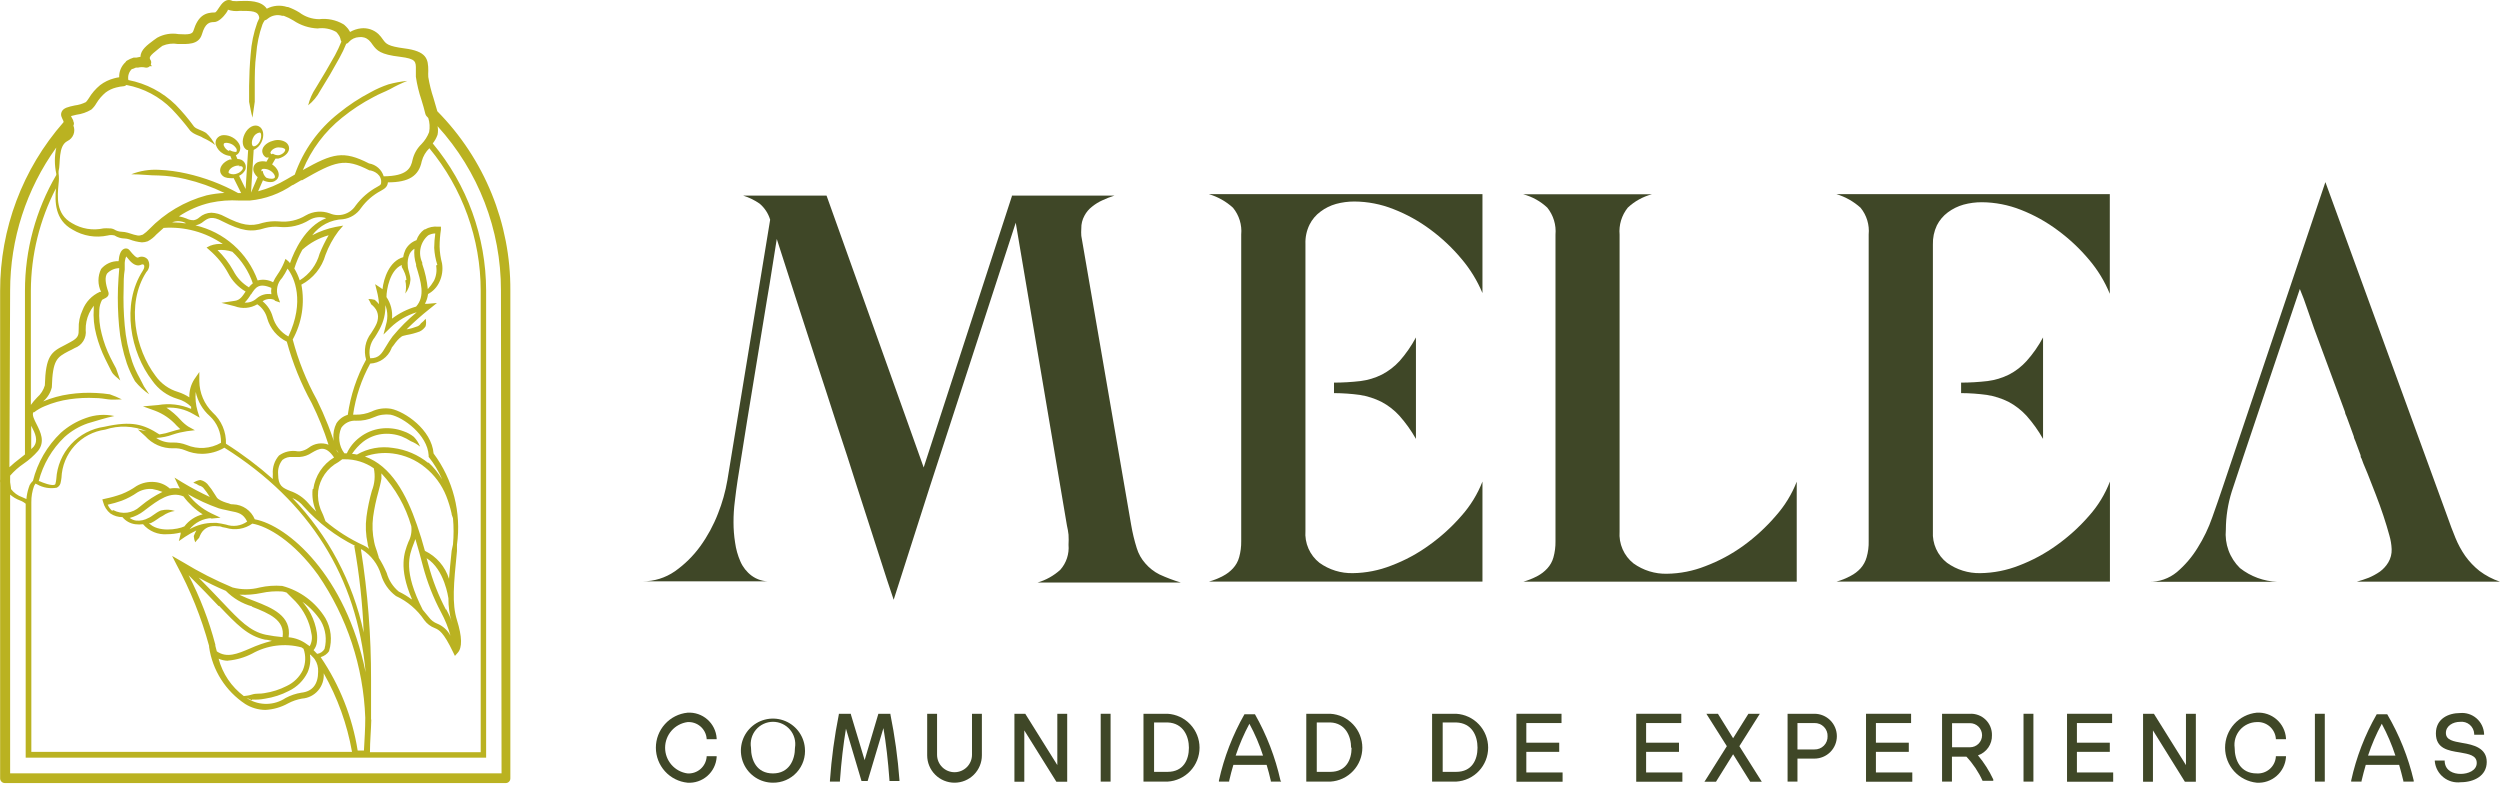<svg width="250" height="79" viewBox="0 0 250 79" fill="none" xmlns="http://www.w3.org/2000/svg">
<path d="M43.732 11.125C43.612 10.691 43.479 10.245 43.347 9.799C43.119 9.115 42.945 8.414 42.828 7.703C42.816 7.498 42.816 7.293 42.828 7.088C42.828 5.883 42.672 5.124 40.418 4.835C38.779 4.618 38.611 4.377 38.322 3.991C38.182 3.778 38.02 3.58 37.84 3.401C37.608 3.188 37.333 3.027 37.033 2.929C36.734 2.832 36.417 2.799 36.104 2.834C35.718 2.877 35.344 3.001 35.008 3.196C34.968 3.121 34.924 3.048 34.875 2.979L34.791 2.858C34.68 2.725 34.559 2.6 34.429 2.485L34.321 2.412C33.592 1.991 32.746 1.817 31.911 1.918C31.196 1.912 30.503 1.676 29.934 1.244C29.576 1.024 29.197 0.843 28.802 0.701H28.717C28.384 0.592 28.032 0.55 27.682 0.579C27.332 0.608 26.992 0.707 26.681 0.87C26.114 0.038 24.849 0.075 24.042 0.099C23.781 0.125 23.519 0.125 23.259 0.099C22.572 -0.251 22.138 0.412 21.897 0.774C21.8 0.93 21.596 1.244 21.499 1.244C20.535 1.244 19.812 1.557 19.342 3.075C19.234 3.425 18.86 3.473 17.86 3.413C17.125 3.284 16.368 3.412 15.715 3.774L15.377 4.015C14.727 4.497 14.052 4.991 14.052 5.678L13.63 5.763H13.353C13.121 5.836 12.898 5.937 12.69 6.064C12.631 6.096 12.585 6.147 12.558 6.208C12.347 6.4 12.181 6.635 12.07 6.897C11.96 7.159 11.908 7.442 11.919 7.727C11.744 7.75 11.571 7.786 11.401 7.835C10.899 7.967 10.428 8.196 10.015 8.51C9.565 8.879 9.181 9.324 8.882 9.824C8.797 9.96 8.7 10.089 8.593 10.209C8.242 10.385 7.863 10.499 7.472 10.546C6.81 10.691 6.364 10.787 6.183 11.149C6.002 11.511 6.183 11.752 6.352 12.125V12.222C2.255 16.886 0.001 22.884 0.013 29.092V47.951C-0.004 48.051 -0.004 48.153 0.013 48.252V77.836C0.013 77.961 0.063 78.08 0.151 78.168C0.239 78.257 0.359 78.306 0.483 78.306H50.565C50.627 78.308 50.689 78.297 50.747 78.274C50.804 78.251 50.857 78.216 50.901 78.172C50.945 78.128 50.979 78.076 51.002 78.018C51.025 77.96 51.036 77.898 51.035 77.836V29.056C51.074 22.347 48.447 15.898 43.732 11.125ZM6.749 14.101C7.026 13.968 7.241 13.734 7.35 13.447C7.46 13.161 7.456 12.843 7.34 12.559C7.375 12.496 7.393 12.426 7.393 12.354C7.393 12.282 7.375 12.212 7.34 12.149C7.34 12.005 7.219 11.872 7.171 11.752L7.099 11.607L7.641 11.474C8.17 11.408 8.679 11.231 9.135 10.956C9.333 10.78 9.5 10.572 9.629 10.342C9.879 9.926 10.197 9.556 10.569 9.245C10.882 9.012 11.239 8.844 11.618 8.751C11.878 8.681 12.144 8.636 12.413 8.618C12.498 8.598 12.577 8.556 12.642 8.498C14.367 8.818 15.953 9.659 17.185 10.908C17.841 11.595 18.457 12.319 19.029 13.077C19.451 13.499 19.993 13.559 20.306 13.788C20.736 13.974 21.14 14.213 21.511 14.499C21.289 14.044 20.982 13.635 20.607 13.294C20.137 12.993 19.655 12.932 19.402 12.655C18.845 11.889 18.233 11.164 17.571 10.486C16.27 9.211 14.623 8.348 12.835 8.004C12.796 7.804 12.809 7.597 12.873 7.403C12.936 7.209 13.047 7.034 13.196 6.895H13.269L13.582 6.763H13.787C14.044 6.698 14.313 6.698 14.57 6.763C14.645 6.772 14.721 6.764 14.792 6.739C14.863 6.714 14.928 6.673 14.98 6.618H15.185L15.076 6.437C15.106 6.375 15.122 6.307 15.122 6.238C15.122 6.17 15.106 6.102 15.076 6.04C14.883 5.75 14.883 5.642 15.908 4.835L16.245 4.581C16.731 4.373 17.267 4.311 17.788 4.401C18.715 4.401 19.872 4.521 20.198 3.413C20.523 2.304 20.957 2.208 21.403 2.208C21.849 2.208 22.343 1.689 22.608 1.316C22.692 1.195 22.825 1.002 22.776 0.966C23.163 1.099 23.576 1.141 23.982 1.087C25.187 1.087 25.825 1.087 25.922 1.762C25.922 1.762 25.922 1.762 25.922 1.834C25.85 1.971 25.785 2.112 25.729 2.256C25.363 3.277 25.14 4.343 25.066 5.425C24.97 6.486 24.922 7.546 24.91 8.594V10.185C25.018 10.715 25.102 11.233 25.247 11.764L25.476 10.173V8.57C25.476 7.522 25.476 6.473 25.62 5.437C25.692 4.413 25.902 3.404 26.247 2.437C26.307 2.298 26.38 2.165 26.464 2.039C26.587 2.01 26.7 1.948 26.789 1.858C26.987 1.698 27.222 1.589 27.472 1.541C27.722 1.492 27.98 1.506 28.223 1.581H28.308H28.38C28.716 1.705 29.039 1.863 29.344 2.051C30.059 2.533 30.893 2.808 31.754 2.846C32.398 2.751 33.056 2.874 33.622 3.196C33.703 3.277 33.775 3.366 33.839 3.461C33.957 3.616 34.036 3.798 34.068 3.991C34.082 4.051 34.107 4.108 34.14 4.16C33.952 4.625 33.739 5.079 33.501 5.521L32.562 7.16L31.585 8.787C31.227 9.32 30.966 9.911 30.814 10.534C31.312 10.137 31.723 9.641 32.019 9.076L33.007 7.449L33.947 5.787C34.201 5.331 34.426 4.86 34.622 4.377C34.73 4.351 34.824 4.287 34.887 4.196C35.015 4.052 35.171 3.936 35.345 3.853C35.519 3.77 35.707 3.723 35.9 3.714C36.076 3.688 36.257 3.701 36.427 3.753C36.598 3.805 36.755 3.895 36.888 4.015C37.03 4.152 37.156 4.306 37.261 4.473C37.695 5.064 38.044 5.449 39.997 5.678C41.599 5.883 41.599 6.136 41.587 6.992C41.587 7.208 41.587 7.437 41.587 7.678C41.703 8.461 41.888 9.231 42.142 9.98C42.286 10.45 42.431 10.932 42.539 11.402C42.562 11.482 42.604 11.557 42.66 11.619L42.828 11.8C42.971 12.256 43 12.74 42.913 13.21C42.741 13.66 42.478 14.07 42.142 14.415C41.708 14.835 41.403 15.37 41.262 15.957C41.093 16.801 40.732 17.608 38.37 17.632C38.27 17.301 38.08 17.005 37.82 16.776C37.56 16.549 37.241 16.398 36.9 16.343C34.333 15.029 33.285 15.319 30.284 17.006C31.125 14.952 32.478 13.148 34.212 11.764C35.181 10.978 36.227 10.291 37.333 9.715C37.876 9.402 38.466 9.197 39.02 8.908C39.572 8.596 40.143 8.322 40.732 8.088C40.092 8.15 39.459 8.267 38.84 8.438C38.227 8.644 37.633 8.906 37.068 9.221C35.931 9.813 34.857 10.52 33.863 11.33C31.846 12.914 30.324 15.042 29.477 17.463L29.031 17.716L28.681 17.921C27.786 18.455 26.821 18.861 25.813 19.126L26.295 18.03C26.517 18.139 26.759 18.201 27.006 18.211C27.157 18.22 27.308 18.19 27.444 18.122C27.579 18.054 27.695 17.952 27.777 17.825C28.03 17.403 27.777 16.813 27.211 16.439L27.548 15.861H27.826C28.549 15.68 29.031 15.138 28.886 14.656C28.858 14.557 28.81 14.464 28.746 14.383C28.682 14.303 28.603 14.236 28.512 14.186C28.33 14.086 28.129 14.025 27.921 14.006C27.714 13.988 27.505 14.012 27.308 14.077C26.584 14.258 26.102 14.8 26.247 15.282C26.275 15.381 26.323 15.474 26.387 15.555C26.451 15.635 26.53 15.702 26.62 15.752C26.693 15.752 26.801 15.752 26.886 15.752L26.645 16.174C26.404 16.11 26.15 16.11 25.91 16.174C25.81 16.198 25.716 16.24 25.634 16.3C25.551 16.36 25.481 16.436 25.427 16.523C25.33 16.704 25.305 16.915 25.355 17.114C25.436 17.348 25.577 17.556 25.765 17.716L25.102 19.259L25.367 14.993C25.706 14.84 25.98 14.57 26.139 14.234C26.464 13.571 26.355 12.872 25.886 12.631C25.416 12.39 24.789 12.728 24.464 13.402C24.138 14.077 24.235 14.764 24.704 15.005H24.813L24.56 18.897L23.909 17.584C24.171 17.457 24.386 17.25 24.524 16.994C24.562 16.9 24.583 16.8 24.583 16.698C24.583 16.597 24.562 16.497 24.524 16.403C24.449 16.211 24.302 16.055 24.114 15.969C23.994 15.927 23.868 15.902 23.741 15.897L23.584 15.523C23.727 15.464 23.846 15.358 23.921 15.222C23.992 15.097 24.029 14.956 24.029 14.812C24.029 14.669 23.992 14.528 23.921 14.403C23.769 14.13 23.544 13.904 23.271 13.752C23 13.594 22.692 13.511 22.379 13.511C22.235 13.508 22.094 13.543 21.967 13.61C21.841 13.678 21.734 13.776 21.656 13.897C21.553 14.08 21.527 14.297 21.584 14.499C21.717 14.874 21.983 15.187 22.331 15.379C22.546 15.5 22.784 15.574 23.029 15.596L23.174 15.945C23.11 15.938 23.046 15.938 22.981 15.945C22.282 16.198 21.873 16.789 22.053 17.283C22.134 17.476 22.285 17.631 22.475 17.716C22.644 17.782 22.824 17.815 23.005 17.813C23.126 17.825 23.247 17.825 23.367 17.813L24.114 19.307H23.813C22.199 18.416 20.466 17.759 18.667 17.355C17.753 17.146 16.821 17.021 15.884 16.981C14.943 16.93 14.001 17.082 13.124 17.427C14.064 17.427 14.968 17.548 15.86 17.548C16.765 17.578 17.666 17.699 18.547 17.909C19.895 18.226 21.205 18.691 22.451 19.295C21.847 19.323 21.246 19.404 20.656 19.536C18.472 20.125 16.49 21.295 14.92 22.922C14.727 23.125 14.512 23.307 14.281 23.465C13.847 23.609 13.823 23.609 12.775 23.272C12.578 23.216 12.376 23.183 12.172 23.175C11.907 23.167 11.649 23.088 11.425 22.947C11.272 22.868 11.102 22.831 10.931 22.838C10.739 22.823 10.545 22.823 10.352 22.838C9.276 23.073 8.151 22.888 7.207 22.32C5.556 21.416 5.737 19.657 5.858 18.367C5.903 18.023 5.903 17.675 5.858 17.331V17.114C6.075 16.355 5.773 14.595 6.749 14.101ZM37.105 71.944C37.105 70.642 37.105 69.341 37.105 68.051C37.105 68.051 37.105 68.051 37.105 67.979C37.118 63.613 36.779 59.252 36.092 54.94H36.177C37.106 55.521 37.792 56.42 38.105 57.471C38.357 58.326 38.881 59.075 39.599 59.604C40.746 60.133 41.725 60.966 42.431 62.014C42.696 62.376 43.06 62.652 43.479 62.809C43.901 62.99 44.335 63.183 45.311 65.219L45.492 65.593L45.769 65.28C46.239 64.774 46.215 63.677 45.697 62.014C45.178 60.351 45.371 58.399 45.697 55.109V54.482C46.149 51.249 45.309 47.967 43.359 45.348C43.154 42.938 40.467 41.155 39.105 40.878C38.441 40.767 37.76 40.864 37.153 41.155C36.658 41.368 36.124 41.475 35.586 41.468C35.494 41.462 35.401 41.462 35.309 41.468C35.566 39.675 36.145 37.944 37.02 36.359C37.479 36.338 37.923 36.186 38.299 35.921C38.675 35.656 38.967 35.29 39.141 34.864C39.141 34.756 39.298 34.635 39.37 34.515C39.48 34.35 39.601 34.193 39.731 34.045C39.857 33.901 39.998 33.771 40.153 33.659C40.214 33.616 40.284 33.587 40.358 33.575L40.659 33.502C41.103 33.427 41.539 33.31 41.961 33.153C42.209 33.038 42.418 32.854 42.563 32.623C42.624 32.377 42.624 32.121 42.563 31.876C42.428 32.049 42.27 32.203 42.093 32.334C42.013 32.47 41.89 32.575 41.744 32.635C41.394 32.774 41.031 32.875 40.659 32.936C41.387 32.21 42.156 31.526 42.961 30.888L43.696 30.297L42.756 30.381H42.491C42.658 30.08 42.764 29.748 42.804 29.405C43.303 29.138 43.701 28.715 43.937 28.201C44.215 27.62 44.308 26.968 44.202 26.333C44.055 25.786 43.974 25.224 43.961 24.658C43.963 24.089 44.007 23.521 44.094 22.958V22.669H43.804C43.348 22.619 42.888 22.716 42.491 22.947H42.431C42.064 23.213 41.79 23.588 41.648 24.019C41.178 24.185 40.787 24.52 40.551 24.959C40.437 25.199 40.359 25.455 40.322 25.718C38.948 26.104 38.37 27.815 38.249 28.924L38.129 28.827L37.514 28.417L37.695 29.14C37.804 29.558 37.873 29.986 37.9 30.418C37.772 30.262 37.63 30.116 37.478 29.984C37.27 29.926 37.055 29.898 36.839 29.899C36.944 30.07 37.036 30.247 37.117 30.43C37.247 30.526 37.365 30.64 37.466 30.767C37.669 31.008 37.788 31.308 37.803 31.623C37.808 31.943 37.729 32.258 37.575 32.539C37.499 32.692 37.415 32.841 37.321 32.984L37.117 33.31C36.828 33.68 36.631 34.113 36.543 34.574C36.455 35.035 36.478 35.511 36.61 35.961C35.672 37.675 35.051 39.545 34.779 41.48C34.313 41.619 33.913 41.918 33.646 42.324C33.408 42.795 33.303 43.322 33.341 43.848C33.379 44.374 33.56 44.88 33.863 45.312L33.694 45.107C33.174 43.341 32.5 41.623 31.682 39.974C30.633 38.072 29.824 36.049 29.272 33.949C30.19 32.278 30.497 30.338 30.139 28.465C30.721 28.157 31.234 27.734 31.648 27.223C32.062 26.712 32.368 26.122 32.549 25.489C32.861 24.649 33.292 23.858 33.827 23.139L34.321 22.561L33.562 22.693C32.746 22.856 31.959 23.136 31.224 23.525C31.583 23.044 32.046 22.651 32.578 22.373C33.11 22.096 33.697 21.942 34.297 21.922C34.66 21.875 35.01 21.75 35.321 21.557C35.633 21.364 35.9 21.106 36.104 20.802C36.626 20.082 37.306 19.492 38.093 19.078C38.454 18.873 38.743 18.705 38.792 18.235C40.9 18.235 41.889 17.584 42.178 16.114C42.311 15.624 42.573 15.178 42.937 14.824C46.255 18.834 48.07 23.876 48.07 29.08V75.221H36.996C36.996 74.149 37.105 73.064 37.129 71.968L37.105 71.944ZM25.211 60.676C26.922 61.351 28.513 62.002 28.259 63.713C27.693 63.664 27.13 63.584 26.572 63.472C25.006 63.135 23.969 62.05 22.27 60.255C21.584 59.532 20.776 58.688 19.86 57.76C20.744 58.25 21.653 58.693 22.584 59.086C23.309 59.824 24.214 60.36 25.211 60.64V60.676ZM24.006 59.471C24.717 59.505 25.43 59.448 26.127 59.303C26.811 59.153 27.512 59.101 28.211 59.146C28.363 59.166 28.513 59.203 28.657 59.255L29.561 60.158C29.972 60.596 30.317 61.091 30.585 61.628C30.858 62.167 31.045 62.744 31.139 63.34C31.248 63.771 31.188 64.228 30.971 64.617C30.888 64.549 30.799 64.488 30.706 64.436C30.169 64.032 29.531 63.786 28.862 63.725C29.175 61.592 27.223 60.797 25.464 60.11C24.951 59.928 24.448 59.719 23.957 59.483L24.006 59.471ZM21.909 60.592C23.692 62.46 24.765 63.593 26.5 63.966C26.765 63.966 26.97 64.05 27.187 64.087C26.439 64.274 25.709 64.528 25.006 64.846C23.716 65.4 22.68 65.822 21.68 65.135L21.535 64.581V64.472C20.903 62.063 20.006 59.731 18.86 57.519C20.053 58.7 21.041 59.736 21.861 60.604L21.909 60.592ZM22.801 66.063C23.642 65.987 24.46 65.75 25.211 65.364C26.713 64.52 28.486 64.295 30.151 64.737C30.222 64.781 30.291 64.83 30.356 64.882C30.599 65.577 30.573 66.338 30.284 67.015C29.944 67.708 29.379 68.265 28.681 68.594C27.971 68.958 27.206 69.202 26.416 69.317C26.03 69.401 25.62 69.317 25.211 69.449C24.801 69.582 24.656 69.558 24.379 69.606C23.143 68.68 22.255 67.364 21.861 65.87C22.142 65.995 22.445 66.064 22.752 66.075L22.801 66.063ZM25.211 69.955C25.638 69.981 26.067 69.953 26.488 69.871C27.329 69.745 28.144 69.48 28.898 69.088C29.706 68.699 30.36 68.049 30.754 67.244C31.001 66.688 31.085 66.074 30.995 65.472C30.995 65.472 30.995 65.472 31.055 65.472L31.393 65.822L31.489 65.954C31.723 66.311 31.837 66.733 31.814 67.159C31.814 68.437 31.236 69.148 30.139 69.268C29.587 69.355 29.054 69.535 28.561 69.799C28.007 70.168 27.359 70.372 26.693 70.387C26.027 70.402 25.371 70.227 24.801 69.883L24.668 69.787C24.861 69.883 25.03 69.943 25.199 70.028L25.211 69.955ZM31.706 65.376L31.356 65.014C31.53 64.804 31.643 64.55 31.682 64.279C31.73 63.94 31.73 63.595 31.682 63.255C31.582 62.604 31.378 61.974 31.079 61.387C30.847 60.957 30.568 60.553 30.248 60.182C30.982 60.699 31.608 61.354 32.092 62.111C32.571 62.956 32.7 63.955 32.453 64.894C32.374 65.03 32.264 65.146 32.133 65.232C32.001 65.318 31.85 65.371 31.694 65.388L31.706 65.376ZM32.911 65.087C33.075 64.544 33.126 63.973 33.062 63.41C32.998 62.846 32.819 62.301 32.537 61.809C31.567 60.221 30.022 59.069 28.223 58.592C27.469 58.531 26.709 58.584 25.97 58.748C25.081 58.983 24.147 58.983 23.259 58.748C21.55 58.035 19.899 57.193 18.318 56.23L17.209 55.591L17.631 56.422C19.035 59.01 20.135 61.752 20.909 64.593V64.701C21.076 65.852 21.485 66.955 22.108 67.937C22.731 68.919 23.554 69.759 24.524 70.401C25.124 70.777 25.816 70.982 26.524 70.992C27.323 70.953 28.103 70.73 28.802 70.341C29.239 70.108 29.711 69.945 30.2 69.859C30.509 69.838 30.811 69.755 31.088 69.616C31.366 69.476 31.613 69.284 31.814 69.048C32.016 68.812 32.169 68.539 32.264 68.244C32.359 67.949 32.395 67.637 32.369 67.328C33.756 69.765 34.714 72.423 35.201 75.185H3.134V50.217C3.126 49.662 3.22 49.11 3.411 48.59C3.448 48.509 3.492 48.432 3.544 48.361L3.701 48.433C4.3 48.774 4.999 48.893 5.677 48.77C5.767 48.726 5.846 48.663 5.911 48.587C5.975 48.51 6.022 48.421 6.05 48.325C6.092 48.146 6.124 47.965 6.147 47.782C6.193 46.593 6.656 45.457 7.456 44.576C8.256 43.694 9.342 43.123 10.521 42.962C11.869 42.515 13.333 42.571 14.642 43.119L13.787 42.95L14.534 43.625C14.88 44.012 15.306 44.321 15.782 44.528C16.259 44.736 16.774 44.839 17.294 44.83C17.705 44.8 18.117 44.866 18.498 45.023C19.038 45.261 19.62 45.384 20.21 45.384C20.994 45.379 21.763 45.167 22.439 44.77C30.995 50.156 35.694 57.712 36.562 67.22C34.574 57.507 28.766 52.542 25.476 51.928C25.299 51.497 25.001 51.127 24.619 50.861C24.236 50.596 23.784 50.447 23.319 50.434C23.198 50.434 23.042 50.434 22.909 50.349C22.716 50.302 22.527 50.241 22.343 50.168C22.163 50.102 21.993 50.013 21.837 49.903C21.776 49.861 21.723 49.808 21.68 49.747L21.511 49.481C21.282 49.094 21.02 48.727 20.728 48.385C20.538 48.191 20.295 48.056 20.029 47.999C19.777 48.034 19.537 48.129 19.33 48.276C19.537 48.337 19.732 48.431 19.909 48.554C20.068 48.588 20.214 48.668 20.33 48.783C20.573 49.068 20.791 49.375 20.981 49.698C20.048 49.265 19.139 48.782 18.258 48.252L17.45 47.758L17.86 48.614C17.896 48.699 17.94 48.779 17.992 48.855C17.658 48.794 17.315 48.794 16.98 48.855C16.566 48.481 16.041 48.253 15.486 48.204C14.849 48.139 14.207 48.279 13.654 48.602C13.191 48.931 12.689 49.202 12.16 49.409C11.63 49.602 11.086 49.755 10.533 49.867L10.232 49.939L10.316 50.217C10.427 50.663 10.681 51.061 11.039 51.349C11.395 51.589 11.815 51.715 12.244 51.711C12.565 52.102 13.021 52.356 13.522 52.422C13.781 52.458 14.045 52.458 14.305 52.422C14.599 52.767 14.971 53.038 15.39 53.212C15.809 53.386 16.263 53.458 16.715 53.422C17.17 53.42 17.623 53.364 18.065 53.253C18.062 53.297 18.062 53.342 18.065 53.386L17.884 54.109L18.498 53.687C18.861 53.448 19.239 53.234 19.631 53.048C19.535 53.227 19.45 53.413 19.378 53.603C19.389 53.819 19.438 54.031 19.523 54.229C19.642 54.073 19.771 53.924 19.909 53.784C19.964 53.63 20.033 53.48 20.113 53.338C20.271 53.065 20.511 52.849 20.8 52.723C21.096 52.611 21.416 52.578 21.728 52.627C21.885 52.627 22.066 52.627 22.222 52.711L22.596 52.783C23.038 52.922 23.507 52.956 23.965 52.883C24.423 52.809 24.858 52.631 25.235 52.361C26.765 52.627 29.356 54.109 31.802 57.483C34.703 61.701 36.342 66.659 36.526 71.775C36.526 72.871 36.454 73.968 36.394 75.053H35.767C35.234 71.706 33.971 68.517 32.067 65.713C32.416 65.616 32.72 65.399 32.923 65.099L32.911 65.087ZM18.812 42.649C18.528 42.456 18.269 42.229 18.041 41.974C17.628 41.514 17.158 41.109 16.643 40.769C17.592 40.707 18.537 40.934 19.354 41.42L19.969 41.769L19.752 41.094C19.574 40.477 19.512 39.831 19.571 39.191C19.766 40.123 20.256 40.968 20.969 41.601C21.336 41.941 21.627 42.355 21.822 42.817C22.017 43.278 22.113 43.775 22.102 44.276C21.583 44.576 21.002 44.752 20.404 44.79C19.806 44.828 19.207 44.726 18.655 44.493C18.221 44.324 17.759 44.242 17.294 44.252C16.7 44.285 16.112 44.124 15.619 43.794C16.187 43.767 16.747 43.653 17.281 43.456C17.741 43.304 18.213 43.192 18.691 43.119L19.487 43.022L18.812 42.649ZM14.751 25.923C14.635 25.795 14.479 25.709 14.31 25.679C14.14 25.648 13.964 25.675 13.811 25.754C13.642 25.826 13.281 25.417 13.1 25.2C13.024 25.093 12.935 24.996 12.835 24.911C12.762 24.867 12.679 24.844 12.594 24.844C12.509 24.844 12.426 24.867 12.353 24.911C12.076 25.055 11.907 25.477 11.859 26.116C11.527 26.105 11.197 26.17 10.895 26.305C10.592 26.441 10.324 26.644 10.111 26.899C9.936 27.255 9.845 27.647 9.845 28.044C9.845 28.441 9.936 28.832 10.111 29.189H9.979C9.187 29.544 8.567 30.198 8.256 31.008C7.977 31.594 7.845 32.239 7.87 32.888C7.87 33.491 7.87 33.768 7.051 34.202L6.472 34.515C5.123 35.19 4.568 35.575 4.484 38.54C4.347 39.007 4.079 39.425 3.713 39.745C3.485 39.977 3.275 40.227 3.086 40.492V29.056C3.101 25.499 3.96 21.997 5.593 18.837C5.484 20.139 5.46 21.994 7.268 22.971C8.32 23.603 9.574 23.81 10.774 23.549C10.999 23.49 11.236 23.49 11.461 23.549C11.759 23.742 12.106 23.847 12.461 23.85C12.621 23.857 12.779 23.885 12.931 23.935C13.336 24.095 13.763 24.196 14.197 24.236C14.394 24.231 14.589 24.194 14.775 24.127C15.099 23.957 15.389 23.728 15.63 23.453L16.366 22.79C18.464 22.643 20.55 23.212 22.282 24.404C21.853 24.36 21.42 24.418 21.017 24.573L20.656 24.754L20.969 25.031C21.715 25.673 22.34 26.445 22.813 27.309C23.207 28.078 23.813 28.718 24.56 29.152C24.259 29.61 24.006 30.008 23.5 30.08L22.138 30.285L23.475 30.623C23.841 30.762 24.234 30.817 24.624 30.784C25.014 30.75 25.392 30.629 25.729 30.43C26.218 30.759 26.57 31.256 26.717 31.828C26.862 32.333 27.112 32.803 27.45 33.206C27.789 33.608 28.208 33.935 28.681 34.165C29.266 36.309 30.103 38.377 31.176 40.323C31.84 41.66 32.4 43.046 32.851 44.469C32.523 44.345 32.169 44.307 31.823 44.36C31.477 44.413 31.15 44.554 30.874 44.77C30.62 44.961 30.322 45.085 30.007 45.131H29.754C29.432 45.072 29.102 45.079 28.782 45.151C28.463 45.224 28.162 45.36 27.898 45.553C27.676 45.805 27.508 46.1 27.402 46.419C27.297 46.737 27.256 47.074 27.283 47.409C27.27 47.573 27.27 47.739 27.283 47.903C25.818 46.602 24.251 45.421 22.596 44.372C22.614 43.787 22.505 43.205 22.276 42.666C22.048 42.127 21.704 41.644 21.27 41.251C20.851 40.84 20.517 40.351 20.288 39.812C20.058 39.272 19.938 38.692 19.933 38.106V37.202L19.426 37.937C19.086 38.473 18.914 39.098 18.933 39.733C18.588 39.508 18.215 39.33 17.824 39.203C16.902 38.934 16.099 38.361 15.546 37.576C13.558 34.937 12.57 30.418 14.63 27.212C14.795 27.046 14.898 26.829 14.922 26.597C14.946 26.365 14.89 26.131 14.763 25.935L14.751 25.923ZM3.146 42.625C3.52 43.348 3.857 44.035 3.363 44.673L3.122 44.914V42.577L3.146 42.625ZM29.26 18.524L29.609 18.319L30.127 18.018H30.224C33.55 16.114 34.453 15.752 36.948 17.042H37.032C37.032 17.042 38.032 17.21 38.117 18.09C38.117 18.452 38.117 18.464 37.707 18.693C36.865 19.153 36.134 19.79 35.562 20.56C35.295 20.972 34.891 21.277 34.421 21.42C33.952 21.563 33.447 21.536 32.995 21.344C32.604 21.197 32.185 21.138 31.769 21.171C31.352 21.205 30.948 21.329 30.585 21.537C29.774 22.033 28.82 22.245 27.874 22.139C27.335 22.097 26.794 22.146 26.271 22.284C25.066 22.681 24.186 22.537 22.451 21.645C22.049 21.419 21.599 21.291 21.138 21.271C20.693 21.282 20.267 21.448 19.933 21.741C19.778 21.885 19.586 21.981 19.378 22.019C19.123 22.027 18.869 21.969 18.643 21.85C18.401 21.755 18.151 21.682 17.896 21.633C18.853 20.991 19.919 20.53 21.041 20.271C21.995 20.066 22.972 19.994 23.945 20.054C24.235 20.054 24.512 20.054 24.801 20.054H24.982C26.522 19.907 27.999 19.368 29.272 18.488L29.26 18.524ZM25.307 13.788C25.358 13.656 25.442 13.539 25.549 13.447C25.656 13.354 25.784 13.289 25.922 13.258H25.994C26.127 13.258 26.187 13.692 25.994 14.101C25.801 14.511 25.464 14.68 25.319 14.62C25.174 14.559 25.114 14.174 25.319 13.752L25.307 13.788ZM25.102 29.454C25.548 28.743 25.886 28.249 27.139 28.791C27.103 28.998 27.103 29.21 27.139 29.418C26.878 29.375 26.611 29.391 26.357 29.464C26.102 29.537 25.867 29.665 25.669 29.839C25.507 29.988 25.317 30.102 25.11 30.174C24.902 30.247 24.683 30.276 24.464 30.261C24.718 30.002 24.937 29.711 25.114 29.393L25.102 29.454ZM24.91 28.743C24.234 28.347 23.686 27.765 23.331 27.068C22.907 26.308 22.375 25.614 21.752 25.007C22.253 24.96 22.758 25.017 23.234 25.176C24.168 26.043 24.871 27.128 25.283 28.333C25.151 28.437 25.029 28.554 24.922 28.682L24.91 28.743ZM27.464 30.068L28.006 30.249L27.814 29.707C27.692 29.383 27.665 29.03 27.735 28.691C27.805 28.352 27.971 28.04 28.211 27.791C28.417 27.497 28.599 27.187 28.753 26.863C29.44 27.743 30.501 30.141 28.838 33.647C28.458 33.442 28.124 33.162 27.855 32.824C27.586 32.487 27.387 32.099 27.271 31.683C27.105 31.072 26.751 30.528 26.259 30.128C26.433 30.002 26.637 29.924 26.851 29.902C27.065 29.881 27.281 29.918 27.476 30.008L27.464 30.068ZM29.428 26.863C29.632 26.206 29.902 25.572 30.236 24.971C30.989 24.294 31.888 23.799 32.863 23.525C32.518 24.117 32.216 24.733 31.959 25.369C31.66 26.477 30.948 27.43 29.971 28.032C29.832 27.601 29.642 27.188 29.404 26.803L29.428 26.863ZM29.007 26.32L28.85 26.14L28.549 25.887L28.404 26.26C28.227 26.685 28.005 27.089 27.741 27.465C27.572 27.703 27.426 27.958 27.308 28.225C26.835 27.97 26.283 27.906 25.765 28.044C25.269 26.681 24.44 25.463 23.355 24.502C22.269 23.54 20.96 22.864 19.547 22.537C19.85 22.479 20.133 22.342 20.366 22.139C20.8 21.826 21.186 21.549 22.258 22.139C24.138 23.091 25.126 23.26 26.524 22.802C26.984 22.68 27.462 22.643 27.934 22.693C28.988 22.798 30.047 22.552 30.947 21.994C31.198 21.849 31.477 21.757 31.765 21.726C32.054 21.695 32.346 21.725 32.622 21.814C30.501 22.645 29.404 25.164 29.019 26.26L29.007 26.32ZM18.547 22.356H18.703C18.209 22.279 17.71 22.239 17.209 22.235C17.426 22.15 17.658 22.111 17.89 22.121C18.123 22.132 18.351 22.191 18.559 22.296L18.547 22.356ZM41.166 59.941C40.763 59.638 40.331 59.375 39.876 59.158C39.296 58.675 38.876 58.028 38.671 57.302C38.447 56.772 38.181 56.26 37.876 55.772C37.876 55.651 37.803 55.531 37.779 55.41C37.671 55.001 37.49 54.627 37.418 54.205C37.243 53.382 37.206 52.535 37.309 51.699C37.428 50.848 37.605 50.007 37.84 49.18C37.948 48.758 38.069 48.325 38.141 47.867C38.141 47.71 38.141 47.529 38.141 47.337C39.539 48.836 40.564 50.644 41.129 52.615C41.197 53.158 41.096 53.709 40.84 54.193C40.418 55.266 39.852 56.772 41.178 59.881L41.166 59.941ZM41.358 54.398L41.539 53.904C41.816 54.82 42.069 55.736 42.298 56.627C42.723 58.226 43.33 59.77 44.106 61.231C44.508 61.971 44.824 62.756 45.046 63.569C44.761 63.022 44.291 62.595 43.72 62.364C43.388 62.234 43.099 62.013 42.889 61.725L42.274 60.978C40.31 57.109 40.9 55.567 41.37 54.362L41.358 54.398ZM44.6 60.978C43.844 59.547 43.253 58.035 42.84 56.471L42.66 55.82C44.467 56.941 44.829 59.797 44.841 59.821C44.834 60.636 44.947 61.449 45.178 62.231C45.07 61.737 44.829 61.339 44.612 60.917L44.6 60.978ZM45.166 55.073C45.058 56.133 44.961 57.049 44.901 57.881C44.711 57.275 44.4 56.714 43.985 56.233C43.571 55.753 43.062 55.362 42.491 55.085C42.262 54.229 41.997 53.362 41.696 52.494C40.647 49.457 39.129 46.589 36.49 45.65C37.381 45.332 38.335 45.229 39.273 45.348C40.464 45.5 41.588 45.984 42.515 46.746C43.452 47.501 44.178 48.485 44.624 49.602C44.844 50.162 45.021 50.738 45.154 51.325C45.154 51.482 45.251 51.651 45.299 51.819C45.377 52.693 45.377 53.572 45.299 54.446L45.166 55.073ZM42.828 46.3C41.819 45.48 40.6 44.959 39.31 44.794C38.064 44.593 36.788 44.827 35.694 45.457C35.532 45.42 35.367 45.396 35.201 45.384C35.507 44.929 35.88 44.522 36.309 44.179C36.848 43.762 37.489 43.496 38.165 43.408C38.845 43.325 39.536 43.407 40.177 43.649C40.493 43.777 40.795 43.934 41.081 44.119C41.416 44.251 41.729 44.434 42.009 44.661C41.867 44.297 41.654 43.966 41.382 43.685C41.08 43.443 40.737 43.255 40.37 43.131C39.645 42.853 38.863 42.758 38.093 42.854C37.314 42.954 36.578 43.262 35.96 43.745C35.407 44.16 34.967 44.707 34.682 45.336H34.441C34.168 44.976 33.995 44.55 33.94 44.101C33.884 43.652 33.95 43.197 34.128 42.782C34.291 42.543 34.513 42.352 34.774 42.227C35.034 42.102 35.322 42.048 35.61 42.071C36.224 42.092 36.834 41.973 37.394 41.721C37.914 41.484 38.49 41.396 39.057 41.468C40.334 41.733 42.744 43.48 42.865 45.529V45.613V45.686C43.413 46.373 43.867 47.131 44.214 47.939C43.839 47.311 43.376 46.739 42.84 46.24L42.828 46.3ZM34.224 45.927C34.268 45.921 34.313 45.921 34.357 45.927H34.453C35.5 45.916 36.523 46.232 37.382 46.83C37.539 47.58 37.472 48.36 37.189 49.072C36.946 49.925 36.764 50.795 36.647 51.675C36.53 52.571 36.571 53.48 36.767 54.362C36.767 54.543 36.851 54.712 36.9 54.88C36.734 54.736 36.547 54.618 36.345 54.531C34.977 53.902 33.701 53.091 32.549 52.121C32.408 51.71 32.243 51.307 32.055 50.916C31.838 50.339 31.756 49.721 31.814 49.108C31.897 48.501 32.122 47.922 32.472 47.419C32.822 46.917 33.286 46.504 33.827 46.216L34.224 45.927ZM35.429 54.615C35.941 57.47 36.255 60.357 36.369 63.255C35.291 58.192 32.82 53.53 29.235 49.795C29.682 49.986 30.075 50.284 30.38 50.663C31.822 52.282 33.561 53.612 35.502 54.579L35.429 54.615ZM31.26 48.927C31.191 49.627 31.29 50.334 31.549 50.988C31.568 51.046 31.592 51.103 31.622 51.157C31.337 50.887 31.067 50.601 30.814 50.301C30.332 49.748 29.713 49.333 29.019 49.096C28.259 48.783 27.814 48.59 27.814 47.433C27.764 46.913 27.919 46.394 28.247 45.987C28.532 45.767 28.89 45.663 29.248 45.698H29.971C30.403 45.668 30.819 45.522 31.176 45.276C31.947 44.83 32.561 44.505 33.405 45.746C32.849 46.084 32.374 46.542 32.016 47.086C31.658 47.63 31.424 48.246 31.332 48.891L31.26 48.927ZM16.028 51.072C15.522 51.301 15.209 51.651 14.823 51.807C14.456 52.01 14.036 52.098 13.618 52.06C13.382 52.028 13.159 51.937 12.967 51.795C13.483 51.66 13.967 51.422 14.389 51.096L14.51 51C15.86 49.975 17.028 49.096 18.342 49.638C18.869 50.35 19.523 50.958 20.27 51.434C19.54 51.615 18.894 52.04 18.438 52.639C17.752 52.964 15.775 53.253 14.896 52.313H15.076C15.558 52.096 15.92 51.735 16.281 51.578C16.639 51.324 17.052 51.159 17.486 51.096C17.055 50.95 16.591 50.929 16.149 51.036L16.028 51.072ZM11.208 51.072C11.018 50.909 10.869 50.702 10.774 50.47C11.249 50.368 11.715 50.235 12.172 50.072C12.727 49.861 13.253 49.582 13.739 49.24C14.192 48.971 14.72 48.853 15.245 48.903C15.588 48.964 15.923 49.061 16.245 49.192C15.476 49.565 14.756 50.03 14.1 50.578L13.98 50.674C13.627 50.998 13.183 51.204 12.708 51.265C12.233 51.325 11.751 51.237 11.329 51.012L11.208 51.072ZM21.041 51.868L22.053 51.771L21.138 51.337C20.218 50.892 19.416 50.236 18.8 49.421C19.779 49.985 20.807 50.457 21.873 50.831C22.15 50.916 22.355 50.952 22.584 51L23.005 51.096C23.837 51.253 24.319 51.349 24.717 52.157C24.413 52.373 24.062 52.514 23.693 52.566C23.324 52.618 22.948 52.581 22.596 52.458C22.289 52.386 21.98 52.33 21.668 52.289H21.366C20.52 52.281 19.687 52.502 18.956 52.928C19.223 52.595 19.557 52.322 19.938 52.129C20.318 51.935 20.735 51.826 21.162 51.807L21.041 51.868ZM38.382 30.177C38.569 30.527 38.685 30.911 38.722 31.306C38.759 31.701 38.717 32.099 38.599 32.478L38.346 33.454L39.069 32.743C39.806 32.041 40.697 31.521 41.672 31.225C40.794 31.95 39.987 32.757 39.262 33.635C39.025 33.951 38.808 34.281 38.611 34.623C38.177 35.346 37.924 35.828 37.02 35.828C36.929 35.467 36.923 35.09 37.003 34.726C37.082 34.362 37.245 34.022 37.478 33.732C37.611 33.527 37.779 33.249 37.948 32.936L38.081 32.671C38.467 31.879 38.613 30.991 38.502 30.116L38.382 30.177ZM40.527 28.044C40.629 28.476 40.629 28.925 40.527 29.357C40.83 28.964 41.01 28.491 41.045 27.996C41.045 27.453 40.792 27.032 40.78 26.598C40.73 26.187 40.792 25.77 40.961 25.393C41.071 25.179 41.238 25 41.443 24.875C41.391 25.403 41.448 25.936 41.611 26.441V26.586C42.105 28.212 42.539 29.61 41.611 30.659C40.74 30.906 39.922 31.314 39.201 31.864C39.274 31.102 39.078 30.339 38.647 29.707C38.647 28.948 38.996 26.995 40.177 26.501C40.171 26.565 40.171 26.63 40.177 26.694C40.418 27.116 40.623 27.586 40.647 27.983L40.527 28.044ZM43.612 26.55C43.705 27.07 43.629 27.606 43.395 28.08C43.22 28.378 43.014 28.657 42.78 28.911C42.697 28.057 42.51 27.215 42.226 26.405V26.26C42.011 25.805 41.952 25.291 42.059 24.799C42.166 24.306 42.432 23.863 42.816 23.537C43.034 23.415 43.278 23.349 43.527 23.344C43.461 23.823 43.425 24.306 43.419 24.79C43.451 25.367 43.556 25.938 43.732 26.489L43.612 26.55ZM26.151 17.138C26.133 17.083 26.133 17.024 26.151 16.969C26.188 16.926 26.239 16.896 26.295 16.885H26.44C26.64 16.893 26.834 16.951 27.006 17.054C27.404 17.283 27.549 17.632 27.476 17.765C27.404 17.897 27.03 17.933 26.62 17.765C26.423 17.587 26.299 17.342 26.271 17.078L26.151 17.138ZM27.163 15.427C27.108 15.398 27.066 15.351 27.042 15.294C27.042 15.15 27.247 14.861 27.693 14.752C27.801 14.736 27.91 14.736 28.018 14.752C28.157 14.749 28.294 14.782 28.416 14.848C28.466 14.873 28.505 14.916 28.525 14.969C28.525 15.126 28.332 15.415 27.886 15.523C27.673 15.539 27.461 15.484 27.283 15.367L27.163 15.427ZM23.849 16.632C23.948 16.609 24.051 16.609 24.15 16.632C24.178 16.637 24.204 16.65 24.226 16.669C24.247 16.689 24.262 16.713 24.271 16.741C24.289 16.795 24.289 16.855 24.271 16.909C24.141 17.121 23.941 17.279 23.704 17.355C23.469 17.452 23.205 17.452 22.969 17.355C22.943 17.346 22.919 17.332 22.898 17.313C22.877 17.295 22.86 17.272 22.849 17.247C22.849 17.102 23.006 16.789 23.439 16.632C23.608 16.568 23.79 16.544 23.97 16.56L23.849 16.632ZM22.861 15.09C22.643 14.975 22.472 14.787 22.379 14.559C22.361 14.504 22.361 14.445 22.379 14.39C22.379 14.318 22.511 14.282 22.644 14.282C22.842 14.292 23.035 14.345 23.21 14.439C23.39 14.543 23.539 14.693 23.644 14.873C23.666 14.915 23.678 14.963 23.678 15.011C23.678 15.059 23.666 15.107 23.644 15.15C23.753 15.21 23.379 15.246 22.981 15.017L22.861 15.09ZM1.013 29.056C1.013 23.922 2.627 18.918 5.629 14.752C5.44 15.618 5.44 16.514 5.629 17.379V17.5C3.576 21.009 2.494 25.002 2.496 29.068V45.445L1.965 45.866C1.609 46.133 1.267 46.419 0.941 46.722L1.013 29.056ZM1.013 48.216V47.566C1.413 47.106 1.871 46.701 2.375 46.36C2.906 45.998 3.388 45.569 3.809 45.083C4.532 44.155 4.05 43.203 3.664 42.432C3.423 41.962 3.195 41.516 3.327 41.227C3.355 41.221 3.384 41.221 3.411 41.227C3.74 40.975 4.1 40.768 4.484 40.612C5.274 40.276 6.104 40.045 6.954 39.925C7.812 39.801 8.68 39.76 9.545 39.805C9.979 39.805 10.413 39.877 10.835 39.938C11.256 39.998 11.726 39.938 12.184 39.938C11.794 39.742 11.392 39.572 10.979 39.431C10.532 39.363 10.081 39.319 9.629 39.299C8.728 39.249 7.824 39.289 6.93 39.419C6.031 39.547 5.152 39.79 4.315 40.142C4.746 39.775 5.049 39.282 5.183 38.733C5.267 35.961 5.701 35.732 6.858 35.117C7.051 35.033 7.256 34.925 7.472 34.804C7.834 34.673 8.14 34.422 8.339 34.093C8.538 33.765 8.62 33.378 8.569 32.996C8.555 32.428 8.67 31.863 8.906 31.346C9.036 31.073 9.193 30.814 9.376 30.574V30.852C9.315 31.735 9.4 32.623 9.629 33.479C9.843 34.31 10.142 35.118 10.521 35.889C10.702 36.286 10.919 36.66 11.124 37.094C11.329 37.528 11.714 37.744 12.027 38.046L11.606 36.84C11.413 36.479 11.208 36.106 11.027 35.732C10.659 34.986 10.372 34.202 10.172 33.394C9.962 32.609 9.88 31.795 9.931 30.984C9.946 30.634 10.041 30.292 10.208 29.984L10.389 29.887C10.618 29.779 10.943 29.622 10.847 29.237C10.521 28.321 10.473 27.694 10.714 27.345C11.03 27.015 11.463 26.825 11.919 26.815V26.911C11.859 27.55 11.835 28.116 11.799 28.803C11.756 30.073 11.793 31.345 11.907 32.611C12.018 33.887 12.281 35.145 12.69 36.359C12.907 36.968 13.178 37.556 13.498 38.118C13.905 38.623 14.384 39.065 14.92 39.431L14.402 38.648L13.98 37.829C13.678 37.298 13.424 36.741 13.22 36.166C12.826 34.995 12.576 33.781 12.473 32.551C12.359 31.313 12.323 30.069 12.365 28.827C12.365 28.201 12.365 27.622 12.473 26.959C12.479 26.895 12.479 26.831 12.473 26.766V26.501C12.456 26.209 12.506 25.916 12.618 25.646L12.726 25.766C13.016 26.14 13.522 26.742 14.112 26.477C14.151 26.45 14.197 26.435 14.245 26.435C14.292 26.435 14.339 26.45 14.377 26.477C14.462 26.574 14.462 26.791 14.281 27.068C12.076 30.478 13.076 35.286 15.221 38.058C15.832 38.938 16.725 39.584 17.751 39.889C18.265 40.028 18.735 40.298 19.113 40.673C19.107 40.745 19.107 40.817 19.113 40.889C18.073 40.444 16.926 40.31 15.811 40.504L14.293 40.636L15.498 41.07C16.332 41.384 17.077 41.897 17.667 42.565L18.029 42.914C17.715 42.986 17.426 43.071 17.149 43.155C16.757 43.289 16.354 43.386 15.944 43.444C14.329 42.408 13.172 42.071 10.449 42.673C9.164 42.852 7.982 43.471 7.103 44.425C6.224 45.379 5.703 46.608 5.629 47.903C5.615 48.062 5.587 48.219 5.544 48.373C5.542 48.394 5.534 48.414 5.521 48.431C5.508 48.448 5.492 48.461 5.472 48.469C5.171 48.614 4.267 48.264 3.954 48.12H3.869C4.304 46.433 5.201 44.901 6.46 43.697C7.133 43.094 7.92 42.631 8.774 42.336C9.629 42.095 10.497 41.793 11.437 41.601C10.485 41.397 9.494 41.468 8.581 41.805C7.662 42.128 6.814 42.627 6.087 43.276C4.718 44.586 3.749 46.257 3.291 48.096C3.23 48.143 3.177 48.2 3.134 48.264C3.094 48.302 3.062 48.347 3.038 48.397L2.966 48.505C2.928 48.596 2.896 48.688 2.869 48.783C2.75 49.146 2.674 49.522 2.64 49.903L2.23 49.723C1.78 49.567 1.386 49.282 1.098 48.903C1.098 48.903 1.098 48.903 1.098 48.819L1.013 48.216ZM50.155 77.33H1.013V49.458C1.297 49.707 1.624 49.903 1.977 50.036C2.193 50.112 2.393 50.227 2.568 50.373V75.764H48.613V29.056C48.604 23.679 46.715 18.474 43.274 14.342C43.482 14.082 43.645 13.789 43.756 13.475C43.814 13.192 43.814 12.902 43.756 12.619C47.844 17.111 50.105 22.97 50.095 29.044L50.155 77.33Z" fill="#BAB221"/>
<path d="M174.347 54.567C173.174 55.415 171.893 56.104 170.539 56.615C169.315 57.1 168.012 57.357 166.695 57.375C165.495 57.403 164.319 57.039 163.345 56.338C162.872 55.961 162.499 55.474 162.258 54.919C162.016 54.365 161.914 53.76 161.959 53.157V23.465C161.873 22.493 162.167 21.525 162.779 20.765C163.458 20.125 164.287 19.666 165.189 19.428H152.319C153.221 19.666 154.05 20.125 154.729 20.765C155.341 21.525 155.635 22.493 155.549 23.465V54.133C155.558 54.674 155.489 55.214 155.344 55.736C155.231 56.149 155.02 56.529 154.729 56.844C154.446 57.153 154.112 57.41 153.741 57.603C153.293 57.843 152.82 58.033 152.331 58.17H179.673V48.168C179.183 49.424 178.473 50.583 177.577 51.59C176.619 52.704 175.535 53.703 174.347 54.567Z" fill="#3F4727"/>
<path d="M247.939 57.085C247.403 56.658 246.929 56.16 246.529 55.603C246.134 55.035 245.803 54.424 245.541 53.783C245.264 53.121 244.999 52.398 244.722 51.614L232.539 18.21L222.284 48.686C221.983 49.602 221.621 50.614 221.235 51.711C220.862 52.793 220.364 53.828 219.753 54.796C219.198 55.703 218.502 56.516 217.693 57.206C216.904 57.857 215.908 58.204 214.885 58.182H227.743C226.379 58.133 225.067 57.652 223.995 56.808C223.488 56.313 223.098 55.711 222.854 55.046C222.61 54.381 222.519 53.669 222.585 52.964C222.59 51.672 222.789 50.389 223.176 49.156C223.441 48.276 229.984 28.899 229.984 28.899C230.261 29.55 230.502 30.213 230.719 30.863L231.406 32.84L234.322 40.709L234.503 41.203C234.503 41.371 234.611 41.528 234.672 41.697L235.082 42.818L235.383 43.649C235.383 43.818 235.503 43.986 235.551 44.143C235.6 44.3 235.66 44.468 235.732 44.637L236.058 45.517C236.058 45.625 236.057 45.734 236.154 45.854L236.335 46.348C236.455 46.65 236.6 46.987 236.768 47.385L237.564 49.421C237.853 50.168 238.118 50.891 238.347 51.59C238.576 52.289 238.781 52.952 238.938 53.542C239.07 53.989 239.146 54.45 239.166 54.916C239.184 55.381 239.067 55.842 238.829 56.242C238.615 56.599 238.332 56.91 237.998 57.157C237.646 57.4 237.27 57.606 236.877 57.772C236.483 57.925 236.08 58.058 235.672 58.17H250C249.259 57.922 248.563 57.556 247.939 57.085Z" fill="#3F4727"/>
<path d="M136.051 38.106C135.171 38.208 134.286 38.26 133.4 38.263V39.311C134.266 39.316 135.132 39.376 135.991 39.492C136.736 39.611 137.459 39.842 138.136 40.179C138.81 40.533 139.417 41.002 139.931 41.564C140.567 42.278 141.124 43.058 141.594 43.89V33.744C141.142 34.586 140.596 35.374 139.967 36.093C139.46 36.647 138.861 37.108 138.196 37.455C137.523 37.792 136.797 38.012 136.051 38.106Z" fill="#3F4727"/>
<path d="M120.891 19.416C121.788 19.681 122.612 20.146 123.302 20.777C123.915 21.527 124.21 22.488 124.121 23.452V54.121C124.13 54.662 124.061 55.202 123.916 55.724C123.803 56.137 123.592 56.517 123.302 56.832C123.019 57.141 122.684 57.398 122.313 57.591C121.865 57.831 121.393 58.021 120.903 58.158H148.246V48.156C147.756 49.412 147.046 50.571 146.149 51.578C145.195 52.677 144.115 53.66 142.932 54.506C141.764 55.357 140.487 56.046 139.136 56.555C137.911 57.039 136.608 57.297 135.292 57.314C134.092 57.343 132.916 56.979 131.942 56.278C131.465 55.901 131.088 55.412 130.845 54.855C130.601 54.299 130.498 53.691 130.544 53.084V24.38C130.521 23.718 130.661 23.059 130.954 22.464C131.21 21.949 131.586 21.503 132.05 21.163C132.516 20.811 133.043 20.55 133.605 20.392C134.202 20.231 134.818 20.15 135.436 20.151C136.774 20.159 138.098 20.416 139.341 20.91C140.661 21.422 141.905 22.111 143.04 22.958C144.19 23.807 145.233 24.79 146.149 25.887C147.02 26.912 147.728 28.067 148.246 29.309V19.416H120.903H120.891Z" fill="#3F4727"/>
<path d="M198.761 38.106C197.881 38.207 196.996 38.26 196.11 38.263V39.311C196.973 39.315 197.834 39.376 198.689 39.492C199.439 39.611 200.166 39.842 200.846 40.179C201.518 40.536 202.125 41.005 202.642 41.564C203.278 42.278 203.835 43.058 204.305 43.89V33.744C203.853 34.589 203.303 35.378 202.666 36.093C202.166 36.649 201.57 37.11 200.906 37.455C200.233 37.79 199.508 38.01 198.761 38.106Z" fill="#3F4727"/>
<path d="M183.65 19.416C184.544 19.686 185.367 20.151 186.06 20.777C186.67 21.529 186.96 22.489 186.868 23.452V54.121C186.883 54.663 186.814 55.203 186.663 55.724C186.549 56.134 186.343 56.513 186.06 56.832C185.775 57.143 185.436 57.4 185.06 57.591C184.617 57.833 184.148 58.023 183.662 58.158H210.993V48.156C210.511 49.414 209.805 50.573 208.908 51.578C207.954 52.677 206.874 53.66 205.69 54.506C204.52 55.352 203.244 56.041 201.895 56.555C200.665 57.038 199.359 57.296 198.038 57.314C196.842 57.341 195.671 56.977 194.7 56.278C194.23 55.911 193.855 55.435 193.61 54.892C193.364 54.348 193.254 53.752 193.29 53.157V24.453C193.269 23.791 193.405 23.135 193.688 22.537C193.948 22.024 194.324 21.578 194.785 21.235C195.256 20.885 195.787 20.623 196.351 20.464C196.948 20.302 197.564 20.221 198.183 20.223C199.52 20.233 200.844 20.491 202.087 20.982C203.403 21.496 204.644 22.185 205.775 23.031C206.928 23.879 207.976 24.862 208.896 25.959C209.768 26.982 210.472 28.137 210.981 29.381V19.416H183.65Z" fill="#3F4727"/>
<path d="M114.541 56.35C114.142 55.906 113.846 55.379 113.673 54.808C113.437 54.054 113.252 53.285 113.119 52.506L108.13 23.585C108.112 23.34 108.112 23.095 108.13 22.85C108.12 22.404 108.229 21.963 108.443 21.573C108.628 21.22 108.887 20.912 109.202 20.669C109.519 20.412 109.867 20.197 110.239 20.03C110.636 19.849 111.01 19.693 111.444 19.56H101.189V19.62L92.368 46.746L90.572 41.709L82.655 19.56H74.316C74.905 19.743 75.462 20.015 75.967 20.367C76.464 20.789 76.828 21.346 77.016 21.97L72.738 48.023C72.542 49.166 72.227 50.285 71.798 51.361C71.35 52.521 70.755 53.619 70.026 54.627C69.323 55.597 68.464 56.444 67.484 57.133C66.535 57.79 65.408 58.139 64.254 58.134H77.016C76.351 58.162 75.696 57.962 75.16 57.567C74.669 57.199 74.282 56.709 74.039 56.145C73.775 55.542 73.597 54.906 73.509 54.253C73.404 53.588 73.351 52.915 73.352 52.241C73.348 51.528 73.393 50.815 73.485 50.108C73.569 49.409 73.654 48.71 73.762 48.023C73.931 47.011 74.087 46.011 74.244 45.011C74.401 44.01 74.557 42.998 74.726 41.986L76.702 29.936C76.883 28.923 77.04 27.923 77.196 26.923C77.353 25.923 77.51 24.922 77.678 23.898L79.558 29.743L81.51 35.768C82.246 37.997 82.981 40.263 83.728 42.589C84.403 44.613 85.053 46.621 85.68 48.614C86.306 50.554 86.885 52.325 87.391 53.916L88.68 57.917C89.042 58.985 89.271 59.672 89.367 59.977L92.983 48.674L101.574 22.271L106.696 52.566C106.768 52.864 106.82 53.166 106.853 53.47C106.872 53.807 106.872 54.145 106.853 54.482C106.892 54.932 106.84 55.385 106.699 55.814C106.559 56.243 106.332 56.638 106.033 56.977C105.38 57.569 104.601 58.005 103.756 58.254H118.084C117.355 58.035 116.642 57.765 115.951 57.447C115.413 57.178 114.934 56.805 114.541 56.35Z" fill="#3F4727"/>
<path d="M71.665 75.727V75.619H70.665V75.691C70.625 76.162 70.402 76.599 70.044 76.908C69.686 77.216 69.221 77.372 68.749 77.342C68.129 77.257 67.56 76.95 67.149 76.478C66.737 76.006 66.511 75.401 66.511 74.775C66.511 74.149 66.737 73.545 67.149 73.073C67.56 72.601 68.129 72.294 68.749 72.209C69.219 72.179 69.682 72.333 70.04 72.639C70.398 72.945 70.622 73.379 70.665 73.848V73.92H71.665V73.811C71.613 73.089 71.277 72.416 70.731 71.94C70.184 71.463 69.472 71.222 68.749 71.269C67.882 71.357 67.078 71.764 66.494 72.411C65.91 73.057 65.587 73.898 65.587 74.769C65.587 75.641 65.91 76.481 66.494 77.128C67.078 77.775 67.882 78.182 68.749 78.27C69.472 78.317 70.184 78.075 70.731 77.599C71.277 77.123 71.613 76.45 71.665 75.727Z" fill="#3F4727"/>
<path d="M80.486 74.775C80.43 74.156 80.195 73.567 79.81 73.079C79.425 72.591 78.906 72.225 78.317 72.027C77.728 71.828 77.094 71.805 76.492 71.961C75.891 72.116 75.347 72.443 74.928 72.902C74.508 73.361 74.231 73.932 74.131 74.545C74.03 75.159 74.11 75.788 74.361 76.357C74.611 76.926 75.022 77.409 75.542 77.749C76.063 78.089 76.671 78.269 77.293 78.27C77.74 78.275 78.183 78.187 78.593 78.009C79.004 77.831 79.372 77.569 79.673 77.239C79.975 76.909 80.203 76.518 80.343 76.094C80.483 75.669 80.532 75.22 80.486 74.775ZM79.498 74.775C79.498 75.98 78.92 77.342 77.293 77.342C75.666 77.342 75.1 76.016 75.1 74.775C75.047 74.456 75.064 74.129 75.15 73.817C75.236 73.505 75.389 73.215 75.598 72.968C75.808 72.721 76.068 72.523 76.362 72.387C76.655 72.251 76.975 72.18 77.299 72.18C77.623 72.18 77.942 72.251 78.236 72.387C78.53 72.523 78.79 72.721 78.999 72.968C79.209 73.215 79.362 73.505 79.448 73.817C79.534 74.129 79.551 74.456 79.498 74.775Z" fill="#3F4727"/>
<path d="M89.042 71.449V71.377H87.837L86.463 76.016L85.089 71.449V71.377H83.884V71.449C83.447 73.633 83.149 75.843 82.993 78.065V78.161H83.993V78.077C84.138 76.089 84.33 74.462 84.596 72.871L86.15 78.101H86.764L88.343 72.811C88.608 74.365 88.801 76.028 88.946 78.017V78.101H89.946V78.005C89.782 75.803 89.48 73.613 89.042 71.449Z" fill="#3F4727"/>
<path d="M97.2 75.474C97.2 75.938 97.016 76.382 96.688 76.71C96.361 77.037 95.916 77.221 95.453 77.221C94.99 77.221 94.545 77.037 94.217 76.71C93.89 76.382 93.706 75.938 93.706 75.474V71.377H92.718V75.534C92.718 75.894 92.788 76.249 92.926 76.581C93.063 76.913 93.265 77.215 93.519 77.469C93.773 77.723 94.074 77.924 94.406 78.062C94.738 78.199 95.094 78.27 95.453 78.27C95.812 78.27 96.168 78.199 96.5 78.062C96.832 77.924 97.133 77.723 97.387 77.469C97.641 77.215 97.843 76.913 97.98 76.581C98.118 76.249 98.188 75.894 98.188 75.534V71.377H97.2V75.474Z" fill="#3F4727"/>
<path d="M105.732 76.51L102.526 71.377H101.442V78.173H102.43V73.04L105.636 78.173H106.72V71.377H105.732V76.51Z" fill="#3F4727"/>
<path d="M111.058 71.377H110.07V78.161H111.058V71.377Z" fill="#3F4727"/>
<path d="M116.758 71.377H114.348V78.161H116.758C117.623 78.11 118.435 77.73 119.029 77.099C119.623 76.469 119.954 75.635 119.954 74.769C119.954 73.903 119.623 73.069 119.029 72.439C118.435 71.808 117.623 71.428 116.758 71.377ZM118.891 74.775C118.891 75.98 118.337 77.185 116.758 77.185H115.408V72.245H116.758C118.337 72.305 118.891 73.642 118.891 74.775Z" fill="#3F4727"/>
<path d="M128.049 78.053C127.53 75.73 126.669 73.496 125.495 71.425H124.446C123.268 73.494 122.406 75.728 121.892 78.053V78.162H122.916V78.089C123.048 77.511 123.181 77.005 123.338 76.486H126.663C126.82 77.017 126.965 77.547 127.085 78.089V78.162H128.122L128.049 78.053ZM126.302 75.558H123.567C123.933 74.461 124.392 73.396 124.94 72.377C125.492 73.393 125.948 74.458 126.302 75.558Z" fill="#3F4727"/>
<path d="M133.038 71.377H130.628V78.161H133.038C133.903 78.11 134.715 77.73 135.309 77.099C135.903 76.469 136.234 75.635 136.234 74.769C136.234 73.903 135.903 73.069 135.309 72.439C134.715 71.808 133.903 71.428 133.038 71.377ZM135.159 74.775C135.159 75.98 134.605 77.185 133.038 77.185H131.677V72.245H133.038C134.557 72.305 135.111 73.642 135.111 74.775H135.159Z" fill="#3F4727"/>
<path d="M145.619 71.377H143.209V78.161H145.619C146.484 78.11 147.296 77.73 147.89 77.099C148.484 76.469 148.815 75.635 148.815 74.769C148.815 73.903 148.484 73.069 147.89 72.439C147.296 71.808 146.484 71.428 145.619 71.377ZM147.752 74.775C147.752 75.98 147.197 77.185 145.619 77.185H144.269V72.245H145.619C147.197 72.305 147.752 73.57 147.752 74.775Z" fill="#3F4727"/>
<path d="M152.632 75.185H155.922V74.269H152.632V72.305H156.151V71.377H151.644V78.173H156.259V77.246H152.632V75.185Z" fill="#3F4727"/>
<path d="M164.61 75.185H167.9V74.269H164.61V72.305H168.129V71.377H163.622V78.173H168.238V77.246H164.61V75.185Z" fill="#3F4727"/>
<path d="M175.89 71.522L175.986 71.377H174.841L173.311 73.823L171.793 71.377H170.636L172.684 74.618L170.539 78.029L170.443 78.173H171.6L173.311 75.426L175.022 78.173H176.179L173.937 74.618L175.89 71.522Z" fill="#3F4727"/>
<path d="M181.445 71.377H178.758V78.161H179.746V75.86H181.445C182.039 75.86 182.609 75.624 183.03 75.203C183.45 74.783 183.686 74.213 183.686 73.618C183.686 73.024 183.45 72.454 183.03 72.034C182.609 71.613 182.039 71.377 181.445 71.377ZM182.758 73.618C182.765 73.793 182.736 73.968 182.672 74.13C182.609 74.294 182.513 74.442 182.389 74.566C182.266 74.691 182.119 74.788 181.956 74.853C181.794 74.918 181.62 74.949 181.445 74.944H179.746V72.305H181.445C181.621 72.3 181.796 72.331 181.959 72.397C182.123 72.462 182.271 72.561 182.394 72.687C182.517 72.812 182.613 72.962 182.676 73.126C182.739 73.291 182.767 73.467 182.758 73.642V73.618Z" fill="#3F4727"/>
<path d="M187.591 75.185H190.88V74.269H187.591V72.305H191.109V71.377H186.602V78.173H191.23V77.246H187.591V75.185Z" fill="#3F4727"/>
<path d="M197.797 75.535C198.215 75.393 198.576 75.121 198.828 74.759C199.08 74.397 199.208 73.963 199.195 73.522C199.202 73.234 199.149 72.947 199.04 72.679C198.931 72.412 198.768 72.17 198.561 71.968C198.354 71.767 198.108 71.61 197.837 71.509C197.567 71.407 197.278 71.362 196.99 71.377H194.206V78.162H195.194V75.667H196.641C197.307 76.377 197.853 77.191 198.255 78.078H199.328V77.945C198.923 77.079 198.409 76.269 197.797 75.535ZM198.207 73.522C198.207 73.842 198.08 74.148 197.854 74.374C197.628 74.6 197.322 74.727 197.002 74.727H195.206V72.317H197.002C197.322 72.317 197.628 72.444 197.854 72.67C198.08 72.896 198.207 73.203 198.207 73.522Z" fill="#3F4727"/>
<path d="M203.341 71.377H202.352V78.161H203.341V71.377Z" fill="#3F4727"/>
<path d="M207.691 75.185H210.981V74.269H207.691V72.305H211.21V71.377H206.703V78.173H211.318V77.246H207.691V75.185Z" fill="#3F4727"/>
<path d="M218.596 76.51L215.391 71.377H214.306V78.173H215.295V73.04L218.488 78.173H219.585V71.377H218.596V76.51Z" fill="#3F4727"/>
<path d="M225.658 72.208C226.13 72.175 226.596 72.328 226.957 72.634C227.317 72.941 227.543 73.376 227.586 73.847V73.919H228.598V73.811C228.543 73.087 228.204 72.415 227.656 71.939C227.108 71.463 226.394 71.222 225.67 71.268C224.803 71.357 224 71.763 223.415 72.41C222.831 73.057 222.508 73.897 222.508 74.769C222.508 75.641 222.831 76.481 223.415 77.128C224 77.775 224.803 78.181 225.67 78.27C226.394 78.316 227.108 78.075 227.656 77.599C228.204 77.124 228.543 76.451 228.598 75.727V75.619H227.586V75.691C227.546 76.164 227.321 76.603 226.961 76.912C226.6 77.221 226.132 77.375 225.658 77.342C224.043 77.342 223.465 76.004 223.465 74.775C223.422 74.459 223.447 74.138 223.537 73.832C223.627 73.527 223.781 73.244 223.988 73.001C224.195 72.759 224.451 72.563 224.738 72.427C225.026 72.29 225.339 72.216 225.658 72.208Z" fill="#3F4727"/>
<path d="M232.479 71.377H231.49V78.161H232.479V71.377Z" fill="#3F4727"/>
<path d="M238.721 71.425H237.672C236.488 73.492 235.627 75.727 235.118 78.053V78.162H236.154V78.089C236.286 77.511 236.431 77.005 236.576 76.486H239.914C240.07 77.017 240.203 77.547 240.336 78.089V78.162H241.372V78.053C240.827 75.723 239.933 73.489 238.721 71.425ZM239.54 75.558H236.805C237.166 74.459 237.626 73.394 238.178 72.377C238.725 73.396 239.181 74.46 239.54 75.558Z" fill="#3F4727"/>
<path d="M246.228 74.293C245.349 74.137 244.589 74.016 244.589 73.293C244.589 72.57 245.324 72.184 245.999 72.184C246.173 72.163 246.35 72.177 246.518 72.227C246.686 72.277 246.841 72.361 246.975 72.475C247.109 72.588 247.217 72.728 247.294 72.885C247.371 73.043 247.414 73.214 247.421 73.389V73.474H248.409V73.377C248.393 73.081 248.317 72.791 248.185 72.525C248.054 72.259 247.87 72.022 247.645 71.828C247.42 71.635 247.158 71.488 246.876 71.398C246.593 71.309 246.295 71.277 245.999 71.305C244.891 71.305 243.589 71.835 243.589 73.341C243.589 74.848 244.794 75.064 245.999 75.245C246.891 75.402 247.674 75.534 247.674 76.294C247.674 77.053 246.807 77.39 246.072 77.39C245.336 77.39 244.553 77.089 244.469 76.185V76.053H243.481V76.149C243.512 76.457 243.605 76.756 243.753 77.028C243.902 77.3 244.103 77.54 244.346 77.733C244.588 77.927 244.867 78.069 245.165 78.153C245.464 78.237 245.776 78.26 246.084 78.222C247.373 78.222 248.674 77.595 248.674 76.197C248.674 74.799 247.349 74.474 246.228 74.293Z" fill="#3F4727"/>
</svg>
